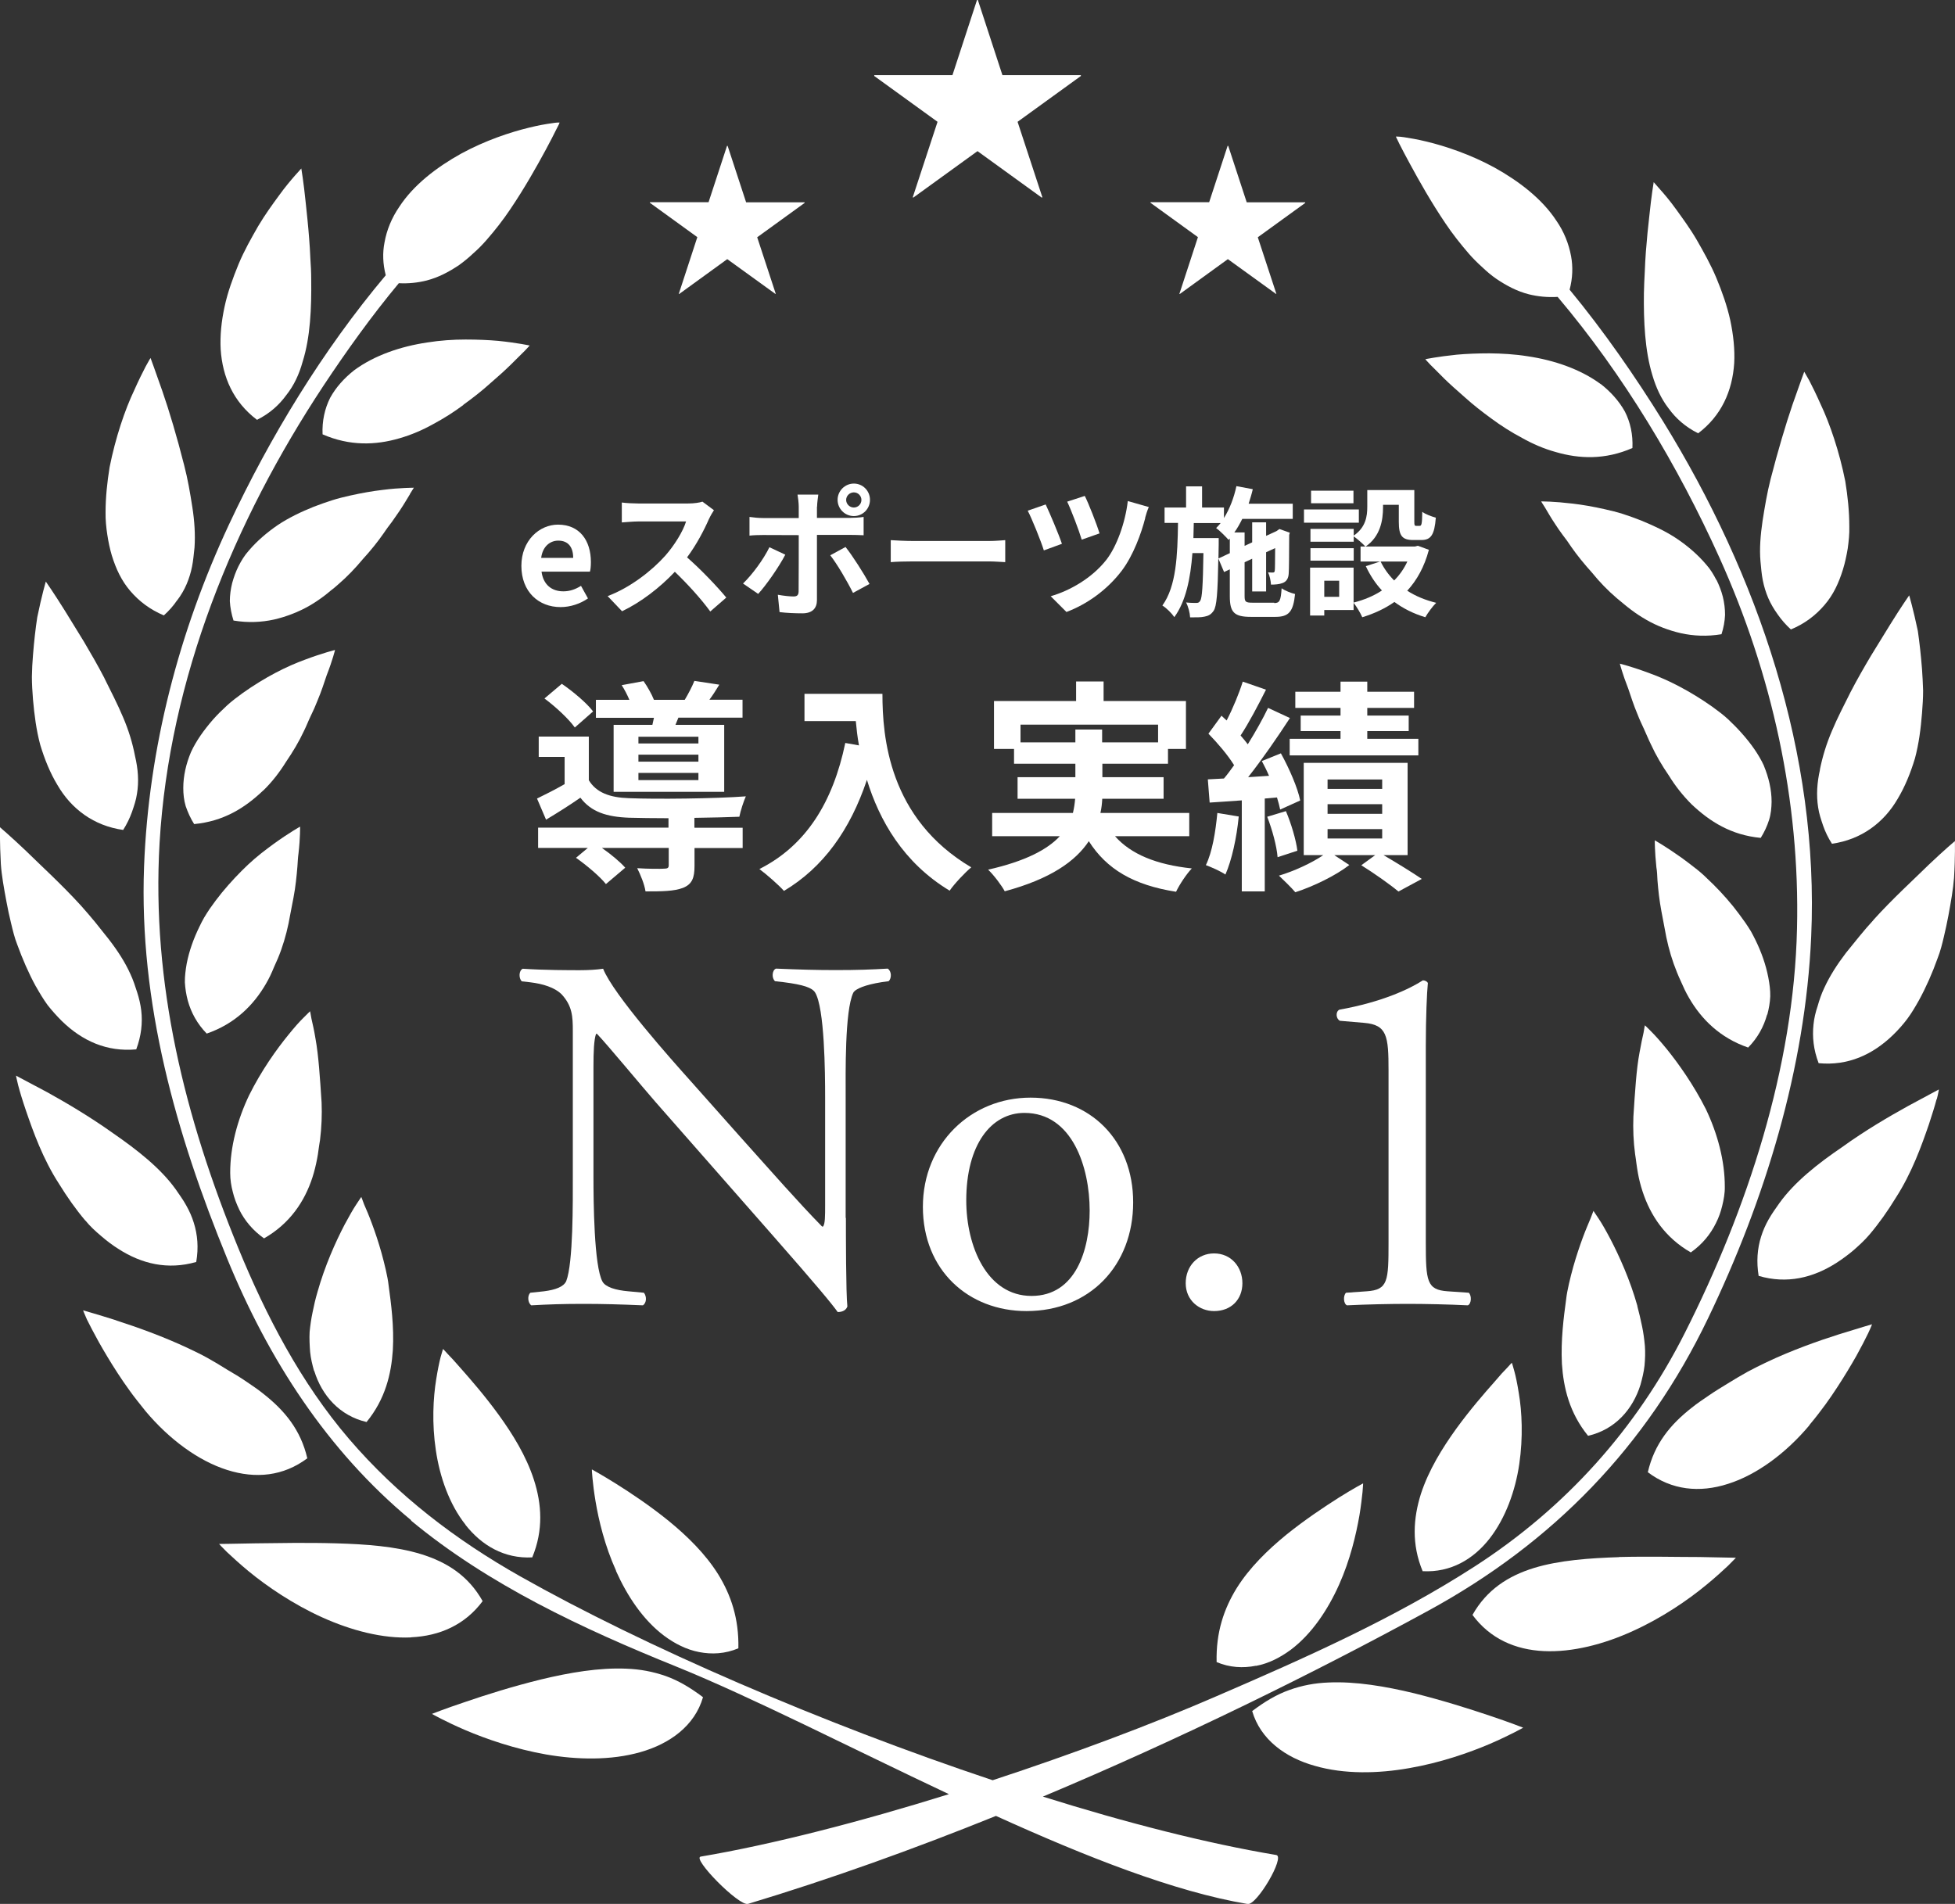 <?xml version="1.0" encoding="UTF-8"?>
<svg id="_レイヤー_1" data-name="レイヤー 1" xmlns="http://www.w3.org/2000/svg" viewBox="0 0 160 155.83">
  <rect x="0" y="0" width="160" height="155.83" fill="#333333" stroke="none"/>
  <defs>
    <style>
      .cls-1 {
        fill: #fff;
        stroke-width: 0px;
      }
    </style>
  </defs>
  <g>
    <path class="cls-1" d="M57.53,138.91c-1.06-.8-2.02-1.36-3.05-1.73-1.04-.36-2.09-.56-3.21-.6-2.23-.1-4.67.32-6.99.88-2.33.57-4.54,1.27-6.2,1.84-1.65.55-2.73.98-2.73.98,0,0,1.06.61,2.74,1.33,1.69.72,4.04,1.54,6.6,1.99,2.54.44,5.31.5,7.72-.19,2.4-.68,4.44-2.15,5.12-4.48Z"/>
    <path class="cls-1" d="M50.41,128.57c.91,2.04,2.22,4.03,3.95,5.32.86.64,1.82,1.13,2.86,1.33,1.03.2,2.13.15,3.21-.31.05-2.44-.61-4.36-1.65-6.05-1.05-1.68-2.53-3.13-4.06-4.38-1.53-1.24-3.11-2.29-4.29-3.03-1.18-.74-1.99-1.18-1.99-1.18,0,0,0,.27.05.72.04.45.12,1.11.25,1.89.26,1.56.76,3.65,1.68,5.68Z"/>
    <path class="cls-1" d="M33.65,134.01c2.33-.11,4.4-1.01,5.85-2.96-1.16-2.07-2.92-3.19-5.02-3.84-2.1-.65-4.56-.82-6.97-.89-2.41-.07-4.8-.02-6.59,0-1.84.04-2.99.05-2.99.05,0,0,.22.25.64.66.41.38,1.02.95,1.77,1.57,1.52,1.25,3.66,2.71,6.03,3.78,2.37,1.07,4.95,1.75,7.28,1.64Z"/>
    <path class="cls-1" d="M38.09,124.8c1.32,1.68,3.17,2.79,5.47,2.67.93-2.24.77-4.38.14-6.34-.63-1.96-1.75-3.76-2.88-5.32-1.14-1.57-2.3-2.9-3.15-3.86-.41-.48-.77-.86-1.03-1.13-.24-.27-.38-.41-.38-.41,0,0-.08.24-.2.67-.11.43-.24,1.05-.36,1.81-.25,1.53-.36,3.62-.03,5.81.32,2.18,1.1,4.42,2.43,6.1Z"/>
    <path class="cls-1" d="M9.52,108.07c-1.65-.52-2.72-.82-2.72-.82,0,0,.1.27.31.74.22.45.56,1.1.98,1.86.43.76.95,1.64,1.55,2.56.3.46.62.93.97,1.41l.27.37.34.44c.24.3.47.59.7.88,1.93,2.3,4.32,4.06,6.66,4.8,2.35.75,4.62.51,6.57-.95-.54-2.33-1.86-3.92-3.62-5.3-.43-.35-.92-.67-1.4-1-.48-.33-1-.64-1.53-.95-.52-.33-1.06-.65-1.61-.96-.52-.29-1.04-.54-1.57-.79-2.1-.99-4.25-1.75-5.9-2.28Z"/>
    <path class="cls-1" d="M25.72,112.21c.62,2.01,2.08,3.67,4.28,4.18,1.54-1.88,2.02-3.94,2.15-5.88.11-1.95-.14-3.79-.35-5.34-.07-.66-.34-1.76-.58-2.63-.25-.89-.52-1.69-.77-2.36-.25-.68-.48-1.22-.65-1.6-.14-.39-.23-.61-.23-.61,0,0-.16.22-.41.61-.27.4-.58.96-.96,1.66-.73,1.4-1.61,3.35-2.22,5.52-.16.54-.29,1.1-.4,1.66-.11.52-.19,1.06-.24,1.6-.03.54,0,1.08.04,1.62.05.54.18,1.05.32,1.56Z"/>
    <path class="cls-1" d="M6.99,99.9c.38.47.83.88,1.28,1.26.45.39.91.74,1.4,1.05,1.92,1.24,4.06,1.75,6.39,1.08.2-1.16.11-2.23-.2-3.21-.15-.49-.36-.96-.62-1.42-.25-.46-.57-.89-.87-1.33-1.25-1.74-3.18-3.24-5.12-4.58-1.89-1.35-3.88-2.52-5.4-3.36-1.55-.83-2.54-1.35-2.54-1.35,0,0,.05.3.18.8.13.5.34,1.2.63,2.05.58,1.69,1.38,3.96,2.72,6.02.64,1.04,1.36,2.07,2.14,2.99Z"/>
    <path class="cls-1" d="M19.57,98.99c.45.91,1.12,1.72,2.04,2.37,2.11-1.21,3.32-3.02,3.96-4.99.16-.49.28-1,.38-1.51.05-.25.09-.51.12-.76.03-.26.08-.52.12-.78.13-1.04.17-2.08.13-3.08-.13-1.99-.25-3.87-.5-5.23-.11-.68-.24-1.24-.33-1.63-.07-.39-.11-.61-.11-.61,0,0-.2.18-.52.51-.34.33-.76.8-1.25,1.41-.99,1.21-2.22,2.94-3.22,4.95-.95,1.99-1.56,4.23-1.55,6.37,0,.54.08,1.05.21,1.54.12.5.3.98.52,1.43Z"/>
    <path class="cls-1" d="M2.94,80.74c.3.53.61,1.05.96,1.53.37.47.77.91,1.17,1.31,1.66,1.61,3.66,2.53,6.08,2.31.41-1.1.53-2.16.41-3.18-.06-.51-.18-1.01-.34-1.51-.16-.5-.32-.99-.55-1.48-.44-.98-1.06-1.93-1.78-2.86-.37-.46-.73-.92-1.1-1.38-.37-.45-.75-.89-1.14-1.33-1.58-1.74-3.33-3.33-4.54-4.52C.89,68.47,0,67.71,0,67.71c0,0-.03,1.2.07,3.02.06.9.25,1.96.46,3.08.1.56.23,1.15.37,1.73.14.58.28,1.19.51,1.77.43,1.18.93,2.34,1.52,3.42Z"/>
    <path class="cls-1" d="M16.91,84.6c2.3-.79,3.84-2.32,4.85-4.07.26-.44.47-.89.66-1.36.22-.47.42-.94.59-1.42.34-.96.58-1.93.74-2.88.18-.94.38-1.87.47-2.72.05-.43.09-.83.12-1.22.03-.39.04-.75.09-1.08.15-1.32.13-2.19.13-2.19,0,0-.89.49-2.16,1.41-.32.23-.66.49-1.02.77-.36.29-.73.6-1.08.93-.71.67-1.44,1.44-2.14,2.29-.35.43-.68.87-1,1.33-.15.23-.31.47-.45.71-.14.24-.26.48-.38.73-.48.98-.85,2-1.05,3.04-.09.51-.16,1.04-.15,1.54.03.5.11,1.01.24,1.49.27.98.77,1.9,1.55,2.7Z"/>
    <path class="cls-1" d="M8.55,55.51c-.54-1.04-1.12-2.04-1.68-2.99-.58-.95-1.11-1.8-1.55-2.52-.91-1.46-1.57-2.4-1.57-2.4,0,0-.34,1.15-.7,2.92-.14.9-.26,1.96-.35,3.1-.05.57-.08,1.16-.09,1.77,0,.61.04,1.23.09,1.86.11,1.25.27,2.51.59,3.7.36,1.2.82,2.33,1.41,3.3,1.14,1.97,2.98,3.34,5.38,3.68.31-.49.54-.97.72-1.47.17-.49.34-.99.41-1.49.17-1.01.09-2.04-.16-3.09-.2-1.05-.52-2.11-.98-3.18-.45-1.07-1.01-2.15-1.52-3.18Z"/>
    <path class="cls-1" d="M21.55,64.7c.73-.71,1.34-1.51,1.85-2.33.56-.82,1.07-1.67,1.47-2.53.21-.42.37-.85.57-1.26.2-.41.38-.81.53-1.2.33-.78.56-1.5.77-2.12.48-1.23.68-2.06.68-2.06,0,0-.99.24-2.45.79-1.5.54-3.3,1.45-5.1,2.73-.44.32-.9.66-1.3,1.03-.4.37-.79.75-1.15,1.16-.71.82-1.36,1.71-1.79,2.65-.4.95-.63,1.94-.63,2.94,0,.49.05.99.2,1.49.17.49.39.99.69,1.46,2.43-.23,4.17-1.34,5.65-2.75Z"/>
    <path class="cls-1" d="M14.49,49.15c.32-.42.58-.86.78-1.33.2-.47.35-.95.45-1.46.1-.5.14-1.03.2-1.55.07-1.05,0-2.17-.18-3.31-.18-1.15-.37-2.28-.67-3.43-.58-2.29-1.22-4.44-1.79-6.08-.57-1.64-.96-2.69-.96-2.69,0,0-.16.25-.4.7-.24.46-.57,1.12-.93,1.93-.77,1.61-1.54,3.9-2.02,6.31-.2,1.23-.33,2.48-.33,3.7-.01.61.05,1.22.14,1.81.09.6.21,1.17.37,1.71.34,1.1.79,2.07,1.52,2.92.72.84,1.62,1.52,2.74,1.99.43-.39.79-.8,1.08-1.23Z"/>
    <path class="cls-1" d="M33.55,40.43c.21-.33.32-.51.32-.51,0,0-.26,0-.71.02-.46.02-1.1.06-1.86.16-.77.09-1.66.24-2.64.46-.48.11-1,.23-1.49.39-.49.16-.99.33-1.5.53-1,.4-2.03.89-2.93,1.49-.89.61-1.71,1.31-2.38,2.1-.35.39-.61.82-.84,1.27-.22.44-.39.91-.52,1.39-.12.48-.19.98-.19,1.48.03.51.13,1.04.3,1.58,1.19.2,2.3.14,3.31-.08,1-.23,1.98-.61,2.85-1.1.44-.25.85-.53,1.24-.82.2-.15.39-.31.57-.46.2-.15.39-.31.58-.48.76-.65,1.43-1.36,2.03-2.08.64-.7,1.22-1.42,1.7-2.11.12-.17.23-.34.35-.5.13-.17.24-.32.36-.48.22-.31.43-.61.61-.88.37-.55.64-1.03.84-1.35Z"/>
    <path class="cls-1" d="M21.04,34.36c1.04-.52,1.8-1.21,2.39-2.02.63-.79,1.06-1.72,1.34-2.74.63-2,.73-4.4.7-6.71,0-.59-.03-1.17-.07-1.74-.02-.56-.06-1.11-.1-1.64-.08-1.07-.19-2.06-.28-2.92-.17-1.68-.36-2.8-.36-2.8,0,0-.2.22-.53.59-.33.38-.8.93-1.31,1.64-.52.71-1.12,1.53-1.69,2.49-.55.96-1.14,1.99-1.61,3.12-.46,1.13-.89,2.29-1.14,3.47-.26,1.19-.38,2.37-.32,3.49.15,2.28,1.04,4.31,2.97,5.77Z"/>
    <path class="cls-1" d="M37.92,33.13c.78-.56,1.52-1.14,2.15-1.71.65-.56,1.24-1.09,1.72-1.56.47-.48.88-.86,1.15-1.14.27-.28.41-.44.41-.44,0,0-1-.22-2.57-.38-.78-.07-1.68-.11-2.68-.11-1,0-2.07.07-3.13.24-2.16.32-4.33,1.05-5.99,2.28-.81.64-1.48,1.38-1.96,2.25-.44.88-.67,1.89-.62,2.99,2.23.97,4.34.89,6.27.33.98-.28,1.91-.68,2.77-1.16.88-.47,1.73-1.01,2.49-1.58Z"/>
    <path class="cls-1" d="M33.63,124.45c6.35,5.27,14.1,8.88,21.7,11.95,6.22,2.52,14.2,6.62,22.33,10.45-7.31,2.28-14.51,4.13-20.31,5.11-.76.12,3.14,4.09,3.87,3.87,6.73-2.03,13.56-4.48,20.29-7.2,7.36,3.34,14.62,6.21,20.6,7.21.75.12,3.09-3.88,2.34-4.01-5.67-.95-12.25-2.63-19.1-4.78,11.29-4.74,22.16-10.1,31.55-15.22,10.2-5.56,17.86-13.44,22.89-23.93,4.67-9.71,7.96-20.45,8.44-31.23.67-14.94-4.35-29.59-12.12-42.18-2.28-3.68-4.83-7.36-7.65-10.78.25-.95.28-1.87.12-2.74-.19-1.03-.59-2.02-1.2-2.9-1.18-1.81-3.1-3.26-5.06-4.35-1.97-1.08-4.03-1.76-5.56-2.13-.77-.19-1.41-.29-1.85-.36-.22-.03-.4-.05-.51-.05-.1,0-.16,0-.16,0,0,0,.02.05.07.15.06.1.12.26.22.45.2.4.49.95.86,1.63.73,1.35,1.73,3.13,2.9,4.86.58.87,1.24,1.7,1.92,2.49.34.39.71.76,1.09,1.1.37.35.75.68,1.16.96.83.56,1.69,1.02,2.67,1.27.74.18,1.52.26,2.35.21,5.42,6.41,9.86,13.86,13.24,21.34,4.3,9.52,6.6,19.9,6.35,30.36-.26,11.4-4.07,22.97-9.18,33.1-3.98,7.88-9.77,14.31-17.18,19.1-6.63,4.28-13.9,7.5-21.12,10.62-5.41,2.35-11.84,4.75-18.35,6.89-13.96-4.66-28.54-10.97-38.65-16.68-5.28-2.98-10.06-6.63-14.02-11.25-3.95-4.61-6.8-10.09-9.09-15.68-4.34-10.61-7.09-21.58-6.42-33.11.79-13.44,6.06-26.29,13.42-37.43,1.89-2.85,3.93-5.7,6.16-8.38.8.04,1.55-.04,2.27-.22.97-.25,1.84-.71,2.67-1.27.4-.29.79-.61,1.16-.96.39-.34.75-.71,1.09-1.1.69-.79,1.34-1.62,1.93-2.5,1.17-1.73,2.17-3.51,2.9-4.86.36-.68.66-1.24.85-1.64.1-.19.18-.35.23-.45.04-.1.06-.15.06-.15,0,0-.05,0-.16,0-.12,0-.29.03-.5.06-.44.06-1.09.17-1.85.36-1.53.37-3.58,1.05-5.56,2.13-1.96,1.09-3.88,2.54-5.06,4.36-.61.89-1.02,1.88-1.2,2.9-.17.85-.14,1.76.1,2.69-5.19,6.17-9.49,13.27-12.82,20.38-4.11,8.79-6.59,18.31-6.96,28.02-.42,11.16,2.61,21.85,6.8,32.08,3.37,8.23,8.18,15.72,15.07,21.43Z"/>
    <path class="cls-1" d="M115.33,144.72c2.55-.44,4.9-1.26,6.59-1.98,1.69-.73,2.74-1.33,2.74-1.33,0,0-1.08-.43-2.73-.98-1.66-.56-3.87-1.26-6.2-1.84-2.33-.56-4.76-.98-6.99-.88-1.12.04-2.18.24-3.21.61-1.04.37-1.99.93-3.05,1.73.68,2.33,2.72,3.81,5.12,4.48,2.41.7,5.18.64,7.73.19Z"/>
    <path class="cls-1" d="M102.79,136.35c1.03-.19,1.98-.68,2.85-1.32,1.73-1.3,3.04-3.29,3.95-5.32.91-2.03,1.4-4.13,1.67-5.69.13-.78.2-1.44.25-1.89.04-.45.05-.72.05-.72,0,0-.81.43-1.99,1.17-1.18.75-2.75,1.79-4.29,3.03-1.53,1.25-3.02,2.7-4.07,4.38-1.04,1.69-1.7,3.61-1.64,6.05,1.06.45,2.17.51,3.21.3Z"/>
    <path class="cls-1" d="M132.5,127.45c-2.41.08-4.88.25-6.97.89-2.1.65-3.86,1.78-5.02,3.84,1.44,1.95,3.51,2.85,5.84,2.96,2.33.11,4.92-.56,7.28-1.64,2.37-1.07,4.51-2.53,6.02-3.78.76-.62,1.36-1.18,1.78-1.57.41-.41.64-.65.64-.65,0,0-1.15-.02-2.99-.06-1.8,0-4.18-.06-6.59,0Z"/>
    <path class="cls-1" d="M116.44,128.6c2.29.12,4.15-.98,5.47-2.67,1.31-1.68,2.11-3.92,2.43-6.1.32-2.19.22-4.29-.04-5.81-.12-.76-.25-1.38-.37-1.81-.11-.43-.2-.67-.2-.67,0,0-.14.14-.38.41-.26.26-.61.64-1.02,1.13-.85.96-2.01,2.29-3.15,3.86-1.13,1.57-2.25,3.37-2.89,5.33-.62,1.97-.79,4.11.15,6.35Z"/>
    <path class="cls-1" d="M148.08,116.64c.24-.29.48-.58.71-.88l.34-.45.27-.36c.34-.47.66-.94.96-1.4.6-.92,1.13-1.8,1.56-2.56.42-.76.75-1.4.97-1.86.22-.46.32-.74.32-.74,0,0-1.07.31-2.73.83-1.64.52-3.8,1.28-5.89,2.27-.53.25-1.05.51-1.57.79-.55.31-1.1.63-1.61.95-.52.32-1.04.63-1.53.97-.48.33-.97.65-1.4,1-1.77,1.38-3.08,2.97-3.62,5.3,1.94,1.46,4.22,1.71,6.57.95,2.34-.74,4.73-2.5,6.66-4.8Z"/>
    <path class="cls-1" d="M134.01,106.9c-.61-2.17-1.5-4.12-2.23-5.52-.37-.7-.69-1.26-.96-1.66-.26-.39-.41-.61-.41-.61,0,0-.09.22-.23.6-.16.39-.4.93-.65,1.61-.25.68-.52,1.48-.77,2.36-.24.86-.51,1.97-.58,2.63-.21,1.54-.45,3.39-.35,5.33.13,1.94.61,4,2.14,5.88,2.21-.51,3.66-2.16,4.29-4.18.14-.51.27-1.03.33-1.56.05-.54.07-1.08.03-1.62-.05-.54-.12-1.08-.23-1.6-.11-.56-.25-1.12-.39-1.66Z"/>
    <path class="cls-1" d="M158.51,89.97c.13-.5.17-.8.17-.8,0,0-.98.52-2.53,1.36-1.52.84-3.51,2-5.39,3.36-1.96,1.33-3.88,2.84-5.13,4.58-.31.44-.62.87-.88,1.33-.26.46-.47.93-.62,1.42-.31.98-.39,2.05-.2,3.21,2.32.68,4.46.16,6.39-1.08.48-.31.95-.66,1.4-1.04.44-.39.89-.8,1.28-1.26.78-.92,1.5-1.94,2.14-2.99,1.34-2.07,2.14-4.34,2.72-6.02.28-.85.5-1.56.63-2.06Z"/>
    <path class="cls-1" d="M138.39,102.5c.92-.65,1.59-1.47,2.04-2.38.23-.45.4-.93.52-1.43.12-.5.22-1.01.21-1.54.01-2.13-.6-4.38-1.55-6.37-1.01-2-2.24-3.73-3.22-4.94-.5-.61-.92-1.08-1.25-1.41-.32-.33-.52-.51-.52-.51,0,0-.05.22-.11.61-.09.39-.21.95-.33,1.63-.26,1.36-.37,3.23-.5,5.23-.04,1,0,2.04.14,3.08.04.27.08.52.11.78s.08.51.12.77c.09.51.22,1.01.38,1.5.64,1.96,1.84,3.78,3.95,4.99Z"/>
    <path class="cls-1" d="M153.33,75.3c-.4.43-.78.88-1.15,1.33-.37.45-.73.91-1.11,1.37-.71.93-1.32,1.88-1.77,2.86-.23.48-.4.98-.54,1.48-.17.5-.29,1-.34,1.51-.11,1.02,0,2.07.42,3.17,2.41.23,4.42-.7,6.08-2.3.41-.4.81-.84,1.17-1.32.36-.48.66-1,.96-1.53.59-1.08,1.1-2.24,1.52-3.42.23-.58.38-1.18.52-1.78.14-.58.26-1.16.37-1.73.21-1.13.39-2.18.46-3.08.11-1.82.07-3.02.07-3.02,0,0-.89.75-2.13,1.93-1.21,1.19-2.96,2.78-4.53,4.52Z"/>
    <path class="cls-1" d="M144.64,83.04c.13-.49.22-.99.24-1.49.01-.51-.06-1.03-.16-1.55-.2-1.03-.56-2.06-1.04-3.04-.12-.25-.25-.49-.38-.73-.14-.24-.3-.47-.46-.71-.32-.46-.66-.91-1-1.34-.69-.85-1.42-1.62-2.14-2.29-.34-.34-.71-.65-1.08-.93-.36-.28-.7-.54-1.02-.77-1.28-.91-2.17-1.41-2.17-1.41,0,0-.01.87.13,2.2.06.33.07.69.09,1.08.03.39.07.79.12,1.22.1.85.29,1.77.47,2.72.16.95.4,1.93.74,2.89.17.47.36.95.58,1.42.2.46.41.92.67,1.36,1.01,1.75,2.54,3.28,4.84,4.07.79-.8,1.28-1.72,1.55-2.69Z"/>
    <path class="cls-1" d="M148.95,63c-.24,1.05-.31,2.08-.15,3.09.07.5.24,1,.41,1.5.17.49.41.99.72,1.47,2.39-.34,4.24-1.71,5.38-3.68.59-.98,1.05-2.11,1.41-3.3.32-1.19.48-2.44.58-3.7.05-.62.09-1.25.09-1.86-.02-.6-.05-1.2-.09-1.76-.09-1.15-.21-2.21-.34-3.11-.37-1.77-.71-2.92-.71-2.92,0,0-.66.94-1.57,2.41-.44.72-.97,1.58-1.55,2.52-.56.94-1.14,1.95-1.68,2.99-.51,1.03-1.08,2.11-1.52,3.17-.46,1.07-.78,2.14-.99,3.18Z"/>
    <path class="cls-1" d="M144.37,62.69c-.43-.94-1.08-1.84-1.8-2.65-.36-.41-.75-.8-1.14-1.17-.4-.37-.86-.71-1.3-1.03-1.8-1.27-3.6-2.19-5.11-2.73-1.46-.55-2.45-.79-2.45-.79,0,0,.21.83.69,2.05.21.62.44,1.35.77,2.13.15.39.34.79.53,1.2.19.41.36.84.57,1.26.39.85.89,1.7,1.46,2.53.51.83,1.13,1.62,1.85,2.34,1.49,1.41,3.23,2.52,5.66,2.75.3-.48.52-.96.68-1.46.16-.5.2-1,.21-1.5,0-1-.24-1.99-.63-2.94Z"/>
    <path class="cls-1" d="M147.66,30.43s-.39,1.05-.96,2.69c-.56,1.64-1.2,3.8-1.79,6.09-.29,1.14-.48,2.28-.66,3.43-.17,1.15-.26,2.27-.17,3.31.05.52.09,1.05.19,1.55.1.51.25.99.45,1.46.2.46.46.9.77,1.33.3.43.65.84,1.08,1.23,1.13-.47,2.02-1.15,2.74-1.99.73-.84,1.18-1.82,1.52-2.92.17-.55.29-1.12.39-1.71.08-.59.15-1.21.13-1.81,0-1.22-.13-2.48-.33-3.7-.48-2.41-1.26-4.71-2.02-6.31-.36-.81-.69-1.48-.93-1.94-.25-.45-.4-.7-.4-.7Z"/>
    <path class="cls-1" d="M140.47,47.47c-.23-.45-.49-.88-.84-1.27-.67-.79-1.49-1.5-2.38-2.1-.9-.61-1.93-1.08-2.92-1.49-.5-.2-1.01-.38-1.5-.54-.49-.16-1.01-.28-1.49-.39-.97-.22-1.86-.37-2.63-.46-.77-.09-1.4-.14-1.86-.16-.46-.02-.72-.02-.72-.02,0,0,.11.19.32.51.2.33.46.8.83,1.35.18.28.38.57.61.88.12.15.24.32.36.48.11.17.23.34.35.51.48.69,1.06,1.4,1.7,2.11.59.73,1.27,1.44,2.02,2.08.19.16.39.32.58.48.19.16.38.31.58.46.39.3.81.57,1.24.82.86.5,1.85.88,2.86,1.11,1.01.22,2.11.28,3.31.08.17-.53.27-1.06.29-1.58,0-.5-.06-1-.18-1.48-.12-.48-.3-.94-.52-1.39Z"/>
    <path class="cls-1" d="M138.96,35.48c1.93-1.45,2.82-3.49,2.97-5.76.06-1.12-.07-2.31-.32-3.5-.26-1.18-.67-2.34-1.14-3.47-.47-1.12-1.06-2.16-1.61-3.12-.56-.96-1.17-1.78-1.68-2.49-.51-.71-.98-1.26-1.32-1.64-.33-.38-.52-.59-.52-.59,0,0-.19,1.12-.36,2.8-.1.85-.2,1.85-.28,2.91-.04.54-.07,1.08-.09,1.64-.03.57-.06,1.15-.07,1.73-.03,2.31.08,4.7.69,6.71.3,1.02.72,1.94,1.34,2.74.59.81,1.36,1.5,2.4,2.02Z"/>
    <path class="cls-1" d="M131.02,31.45c-1.66-1.23-3.83-1.97-5.99-2.29-1.06-.17-2.14-.23-3.13-.24-.99,0-1.9.04-2.68.11-1.57.16-2.57.37-2.57.37,0,0,.14.17.41.45.27.28.68.66,1.14,1.14.48.47,1.08,1,1.72,1.56.63.57,1.37,1.15,2.14,1.71.77.57,1.61,1.11,2.5,1.58.87.49,1.79.89,2.77,1.16,1.92.56,4.03.65,6.27-.33.05-1.11-.17-2.11-.62-2.99-.48-.86-1.16-1.61-1.96-2.24Z"/>
  </g>
  <g>
    <path class="cls-1" d="M82.06,6.15h6.4v.07l-5.18,3.75,2.03,6.18-.06.02-5.25-3.8-5.25,3.8-.05-.02,2.03-6.18-5.18-3.75v-.07h6.4l2.01-6.15h.07l2.01,6.15Z"/>
    <path class="cls-1" d="M61.05,16.56h4.8v.05l-3.88,2.81,1.52,4.63h-.04s-3.93-2.84-3.93-2.84l-3.93,2.85h-.04s1.52-4.65,1.52-4.65l-3.88-2.81v-.05h4.8l1.51-4.61h.05l1.51,4.61Z"/>
    <path class="cls-1" d="M102.02,16.56h4.8v.05l-3.88,2.81,1.52,4.63h-.04s-3.93-2.84-3.93-2.84l-3.93,2.85h-.04s1.52-4.65,1.52-4.65l-3.88-2.81v-.05h4.8l1.51-4.61h.05l1.51,4.61Z"/>
  </g>
  <g>
    <path class="cls-1" d="M69.23,99.69c0,1.24,0,6.17.12,7.24-.08.25-.33.46-.79.46-.5-.7-1.7-2.15-5.3-6.25l-9.6-10.93c-1.12-1.28-3.93-4.68-4.8-5.59h-.08c-.17.5-.21,1.45-.21,2.69v9.02c0,1.94.04,7.32.74,8.57.25.45,1.08.7,2.11.79l1.28.12c.25.33.21.83-.08,1.03-1.86-.08-3.31-.12-4.84-.12-1.74,0-2.86.04-4.3.12-.29-.21-.33-.79-.08-1.03l1.12-.12c.95-.12,1.61-.37,1.82-.83.58-1.49.54-6.54.54-8.53v-11.96c0-1.16-.04-2.03-.91-2.98-.58-.58-1.57-.87-2.57-.99l-.7-.08c-.25-.25-.25-.87.08-1.03,1.74.12,3.93.12,4.68.12.66,0,1.37-.04,1.9-.12.83,2.11,5.71,7.57,7.08,9.1l4.01,4.51c2.86,3.19,4.88,5.5,6.83,7.49h.08c.17-.21.17-.87.17-1.74v-8.86c0-1.94-.04-7.32-.83-8.57-.25-.37-.91-.62-2.57-.83l-.7-.08c-.29-.25-.25-.91.08-1.03,1.9.08,3.31.12,4.88.12,1.78,0,2.86-.04,4.26-.12.33.21.33.79.08,1.03l-.58.08c-1.32.21-2.15.54-2.32.87-.7,1.49-.62,6.62-.62,8.53v9.89Z"/>
    <path class="cls-1" d="M92.74,98.41c0,5.17-3.56,8.9-8.73,8.9-4.76,0-8.48-3.35-8.48-8.53s3.93-8.94,8.81-8.94,8.4,3.48,8.4,8.57ZM83.84,91.09c-2.73,0-4.76,2.61-4.76,7.16,0,3.77,1.7,7.82,5.34,7.82s4.76-3.81,4.76-6.99c0-3.52-1.41-7.99-5.34-7.99Z"/>
    <path class="cls-1" d="M97.04,105.03c0-1.41.99-2.44,2.32-2.44,1.41,0,2.32,1.12,2.32,2.44s-.91,2.28-2.32,2.28c-1.2,0-2.32-.87-2.32-2.28Z"/>
    <path class="cls-1" d="M113.64,87.61c0-2.81-.12-3.73-1.99-3.89l-1.99-.17c-.33-.17-.37-.75-.04-.91,3.48-.62,5.75-1.7,6.83-2.4.17,0,.33.08.41.21-.08.75-.17,2.81-.17,5.17v16.06c0,3.19.08,3.89,1.78,4.01l1.74.12c.25.25.21.91-.08,1.03-1.61-.08-3.48-.12-4.92-.12s-3.35.04-4.97.12c-.29-.12-.33-.79-.08-1.03l1.7-.12c1.74-.12,1.78-.83,1.78-4.01v-14.07Z"/>
  </g>
  <g>
    <path class="cls-1" d="M42.67,46.32c0-2.08,1.47-3.38,3-3.38,1.77,0,2.69,1.3,2.69,3.07,0,.32-.03.63-.08.78h-3.96c.14,1.06.83,1.61,1.78,1.61.53,0,.99-.16,1.45-.45l.57,1.03c-.63.44-1.45.71-2.24.71-1.8,0-3.21-1.25-3.21-3.38ZM46.91,45.66c0-.86-.39-1.41-1.22-1.41-.68,0-1.28.48-1.4,1.41h2.62Z"/>
    <path class="cls-1" d="M58.03,42.46c-.39.9-1.03,2.13-1.8,3.16,1.14.99,2.53,2.46,3.21,3.29l-1.31,1.14c-.75-1.03-1.82-2.21-2.9-3.25-1.22,1.29-2.75,2.48-4.32,3.23l-1.18-1.24c1.85-.69,3.63-2.09,4.71-3.3.76-.86,1.46-2,1.71-2.81h-3.9c-.48,0-1.11.07-1.36.08v-1.63c.31.05,1.01.08,1.36.08h4.06c.49,0,.95-.07,1.18-.15l.94.7c-.09.13-.3.48-.4.71Z"/>
    <path class="cls-1" d="M62.05,48.61l-1.24-.85c.77-.74,1.69-2,2.16-2.97l1.3.61c-.53,1.02-1.59,2.53-2.22,3.21ZM66.86,41.47v.92h2.68c.32,0,.83-.03,1.14-.08v1.5c-.37-.02-.82-.03-1.13-.03h-2.69v5.34c0,.67-.38,1.08-1.19,1.08-.62,0-1.29-.03-1.87-.1l-.14-1.42c.5.09,1,.14,1.28.14.3,0,.41-.11.42-.41.01-.43.01-4.07.01-4.61h0s-2.92-.01-2.92-.01c-.34,0-.79.01-1.11.05v-1.53c.34.05.75.09,1.11.09h2.92v-.92c0-.3-.06-.8-.1-1h1.7c-.02.16-.1.71-.1,1ZM71.17,47.79l-1.36.74c-.49-.99-1.31-2.38-1.86-3.08l1.25-.68c.59.74,1.5,2.18,1.96,3.02ZM69.88,39.58c.74,0,1.32.6,1.32,1.33s-.58,1.33-1.32,1.33-1.33-.6-1.33-1.33.6-1.33,1.33-1.33ZM69.88,41.54c.34,0,.62-.28.62-.62s-.28-.62-.62-.62-.63.28-.63.62.29.62.63.62Z"/>
    <path class="cls-1" d="M74.75,44.28h6.17c.54,0,1.05-.05,1.35-.07v1.8c-.28-.01-.86-.06-1.35-.06h-6.17c-.65,0-1.42.02-1.85.06v-1.8c.41.03,1.25.07,1.85.07Z"/>
    <path class="cls-1" d="M86.91,44.51l-1.48.54c-.23-.75-.99-2.63-1.32-3.25l1.47-.51c.34.72,1.07,2.44,1.33,3.22ZM93.73,42.39c-.32,1.25-.98,3.08-1.93,4.33-1.21,1.59-2.87,2.75-4.52,3.37l-1.29-1.29c1.57-.45,3.37-1.48,4.54-2.96.86-1.09,1.57-3.07,1.77-4.83l1.72.49c-.13.29-.23.63-.3.88ZM89.98,43.66l-1.45.51c-.22-.74-.85-2.4-1.19-3.11l1.44-.47c.29.56.99,2.33,1.21,3.08Z"/>
    <path class="cls-1" d="M104.28,49.36c.45,0,.54-.19.61-1.21.28.2.77.39,1.1.47-.15,1.44-.5,1.87-1.61,1.87h-2.01c-1.36,0-1.72-.37-1.72-1.68v-2.21l-.47.22-.47-1.11c-.05,2.82-.13,3.92-.39,4.29-.21.3-.42.41-.74.47-.29.07-.72.06-1.18.06-.02-.38-.15-.88-.33-1.22.36.04.68.04.83.04s.24-.03.33-.18c.15-.23.22-1.2.26-3.9h-.9c-.16,2.07-.53,3.93-1.48,5.24-.22-.32-.64-.74-.98-.95,1.14-1.57,1.24-4.1,1.28-6.76h-1.1v-1.26h1.76v-1.73h1.31v1.73h1.79v.86c.47-.75.82-1.67,1.02-2.61l1.34.25c-.09.4-.22.8-.34,1.19h3.61v1.24h-4.13c-.2.4-.41.78-.65,1.11h.84v1.1l.62-.29v-1.64h1.14v1.11l.83-.38.05-.03.21-.15.85.3-.05.18c-.01,1.63-.01,2.8-.04,3.15-.02.41-.18.67-.5.79-.28.11-.64.13-.95.13-.02-.31-.11-.75-.24-1,.14.01.3.01.39.01s.15-.02.16-.17c.02-.1.02-.74.03-1.83l-.74.34v3.21h-1.14v-2.68l-.62.29v2.77c0,.47.08.54.66.54h1.77ZM100.65,45.27v-1.19l-.1.11c-.22-.25-.72-.76-1.02-.97.13-.13.25-.26.37-.41h-2.2c-.01.41-.02.83-.03,1.23h2.07v.52l-.02,1.15.94-.44Z"/>
    <path class="cls-1" d="M111.21,42.78h-4.49v-1.08h4.49v1.08ZM116.94,45.01c-.37,1.39-.98,2.48-1.77,3.34.68.44,1.48.77,2.37.99-.3.29-.69.83-.89,1.18-.96-.29-1.8-.71-2.53-1.25-.77.54-1.65.95-2.63,1.25-.14-.33-.46-.87-.71-1.18v.59h-2.4v.45h-1.16v-3.92h3.56v2.86c.86-.22,1.64-.54,2.32-.99-.53-.57-.97-1.24-1.32-1.99l1.17-.38h-1.6v-1.23h.39c-.2-.23-.68-.64-.95-.83v.44h-3.54v-1.05h3.54v.55c.99-.68,1.11-1.59,1.11-2.36v-1.37h3.85v2.57c0,.32.02.36.15.36h.29c.15,0,.2-.15.21-1.15.25.2.78.39,1.11.48-.11,1.42-.41,1.83-1.18,1.83h-.67c-.92,0-1.18-.36-1.18-1.49v-1.39h-1.29v.2c0,1.08-.23,2.39-1.42,3.21h4.04l.23-.06.9.33ZM110.79,45.89h-3.54v-1.02h3.54v1.02ZM110.77,41.19h-3.47v-1.03h3.47v1.03ZM109.6,47.53h-1.22v1.32h1.22v-1.32ZM112.99,45.96c.28.57.65,1.09,1.11,1.55.45-.45.81-.97,1.08-1.55h-2.19Z"/>
  </g>
  <g>
    <path class="cls-1" d="M56.84,67.75h3.94v1.66h-3.94v1.47c0,.98-.2,1.49-.94,1.79-.74.28-1.71.29-3.07.29-.09-.59-.4-1.34-.68-1.9.9.06,1.91.06,2.19.04.3,0,.39-.07.39-.28v-1.42h-5.47c.74.52,1.49,1.14,1.91,1.62l-1.58,1.34c-.48-.61-1.58-1.54-2.45-2.15l.97-.81h-4.07v-1.66h10.67v-.77c-1.23,0-2.37-.02-3.22-.04-1.86-.07-3.11-.48-3.99-1.64-.88.61-1.78,1.18-2.81,1.8l-.74-1.73c.68-.33,1.49-.74,2.26-1.18v-2.23h-2.12v-1.66h4.1v3.57c.61,1.01,1.71,1.42,3.28,1.47,2.23.09,7.03.04,9.57-.15-.18.4-.44,1.2-.53,1.67-.98.04-2.3.07-3.68.09v.77ZM47.04,59.54c-.48-.68-1.56-1.69-2.48-2.37l1.42-1.2c.92.63,2.04,1.57,2.56,2.26l-1.49,1.31ZM53.39,59.34c.04-.18.09-.39.13-.59h-4.75v-1.47h2.74c-.17-.4-.4-.85-.63-1.2l1.79-.33c.31.44.66,1.05.85,1.53h2.52c.3-.5.61-1.1.79-1.55l2.04.31c-.28.46-.55.88-.81,1.23h2.71v1.47h-5.25l-.24.59h3.99v5.48h-9.05v-5.48h3.17ZM57.16,60.3h-4.91v.55h4.91v-.55ZM57.16,61.77h-4.91v.57h4.91v-.57ZM57.16,63.26h-4.91v.59h4.91v-.59Z"/>
    <path class="cls-1" d="M72.22,56.8c0,3.48.5,10.19,7.27,14.19-.48.39-1.38,1.34-1.77,1.91-3.81-2.3-5.76-5.78-6.77-9.07-1.38,4.12-3.59,7.18-6.79,9.09-.4-.46-1.43-1.36-2.01-1.79,3.83-1.93,6.02-5.48,7.03-10.32l1.12.2c-.13-.7-.2-1.36-.26-1.99h-4.2v-2.23h6.37Z"/>
    <path class="cls-1" d="M91.26,68.45c1.31,1.47,3.37,2.32,6.28,2.63-.44.46-1.01,1.32-1.29,1.91-3.5-.55-5.69-1.86-7.14-4.14-1.09,1.64-3.13,3.09-6.88,4.1-.26-.48-.88-1.31-1.36-1.77,3.09-.7,4.86-1.66,5.87-2.74h-5.54v-1.9h6.61c.09-.39.15-.77.18-1.16h-4.71v-1.77h4.73v-1.1h-5.02v-1.21h-1.64v-3.92h6.72v-1.6h2.25v1.6h6.74v3.92h-1.47v1.21h-5.37v1.1h5.01v1.77h-5.02c-.02.39-.06.77-.15,1.16h7.27v1.9h-6.04ZM88.01,60.76v-1.05h2.19v1.05h4.58v-1.45h-11.26v1.45h4.49Z"/>
    <path class="cls-1" d="M101.38,66.83c-.17,1.75-.57,3.57-1.09,4.75-.37-.26-1.16-.61-1.6-.77.53-1.09.79-2.72.94-4.27l1.75.29ZM103.51,65.36v7.6h-1.88v-7.45l-2.63.18-.15-1.9,1.32-.07c.28-.33.55-.7.83-1.09-.51-.83-1.36-1.82-2.1-2.58l1.07-1.47c.13.13.28.26.42.39.52-1.01,1.03-2.25,1.32-3.18l1.9.66c-.64,1.27-1.4,2.72-2.08,3.75.22.24.42.5.59.72.64-1.03,1.23-2.08,1.66-2.98l1.79.83c-1.01,1.55-2.26,3.37-3.42,4.84l1.71-.11c-.18-.42-.39-.83-.59-1.21l1.56-.63c.68,1.23,1.38,2.83,1.58,3.86l-1.64.74c-.06-.29-.15-.63-.26-.99l-1.01.09ZM105.24,66.39c.44,1.03.83,2.36.94,3.24l-1.62.53c-.07-.9-.44-2.26-.85-3.31l1.53-.46ZM113.23,69.99c1.12.66,2.39,1.44,3.13,1.95l-1.91,1.03c-.68-.57-1.95-1.47-3.04-2.15l1.14-.83h-3.35l1.23.81c-1.12.87-2.94,1.75-4.42,2.23-.33-.39-.94-.98-1.34-1.36,1.25-.37,2.71-1.05,3.63-1.68h-1.6v-7.55h8.5v7.55h-1.97ZM109.71,57.94h-3.7v-1.32h3.7v-.83h2.19v.83h3.83v1.32h-3.83v.63h3.39v1.27h-3.39v.63h4.18v1.36h-10.53v-1.36h4.16v-.63h-3.26v-1.27h3.26v-.63ZM108.65,64.57h4.47v-.77h-4.47v.77ZM108.65,66.61h4.47v-.79h-4.47v.79ZM108.65,68.63h4.47v-.77h-4.47v.77Z"/>
  </g>
</svg>
